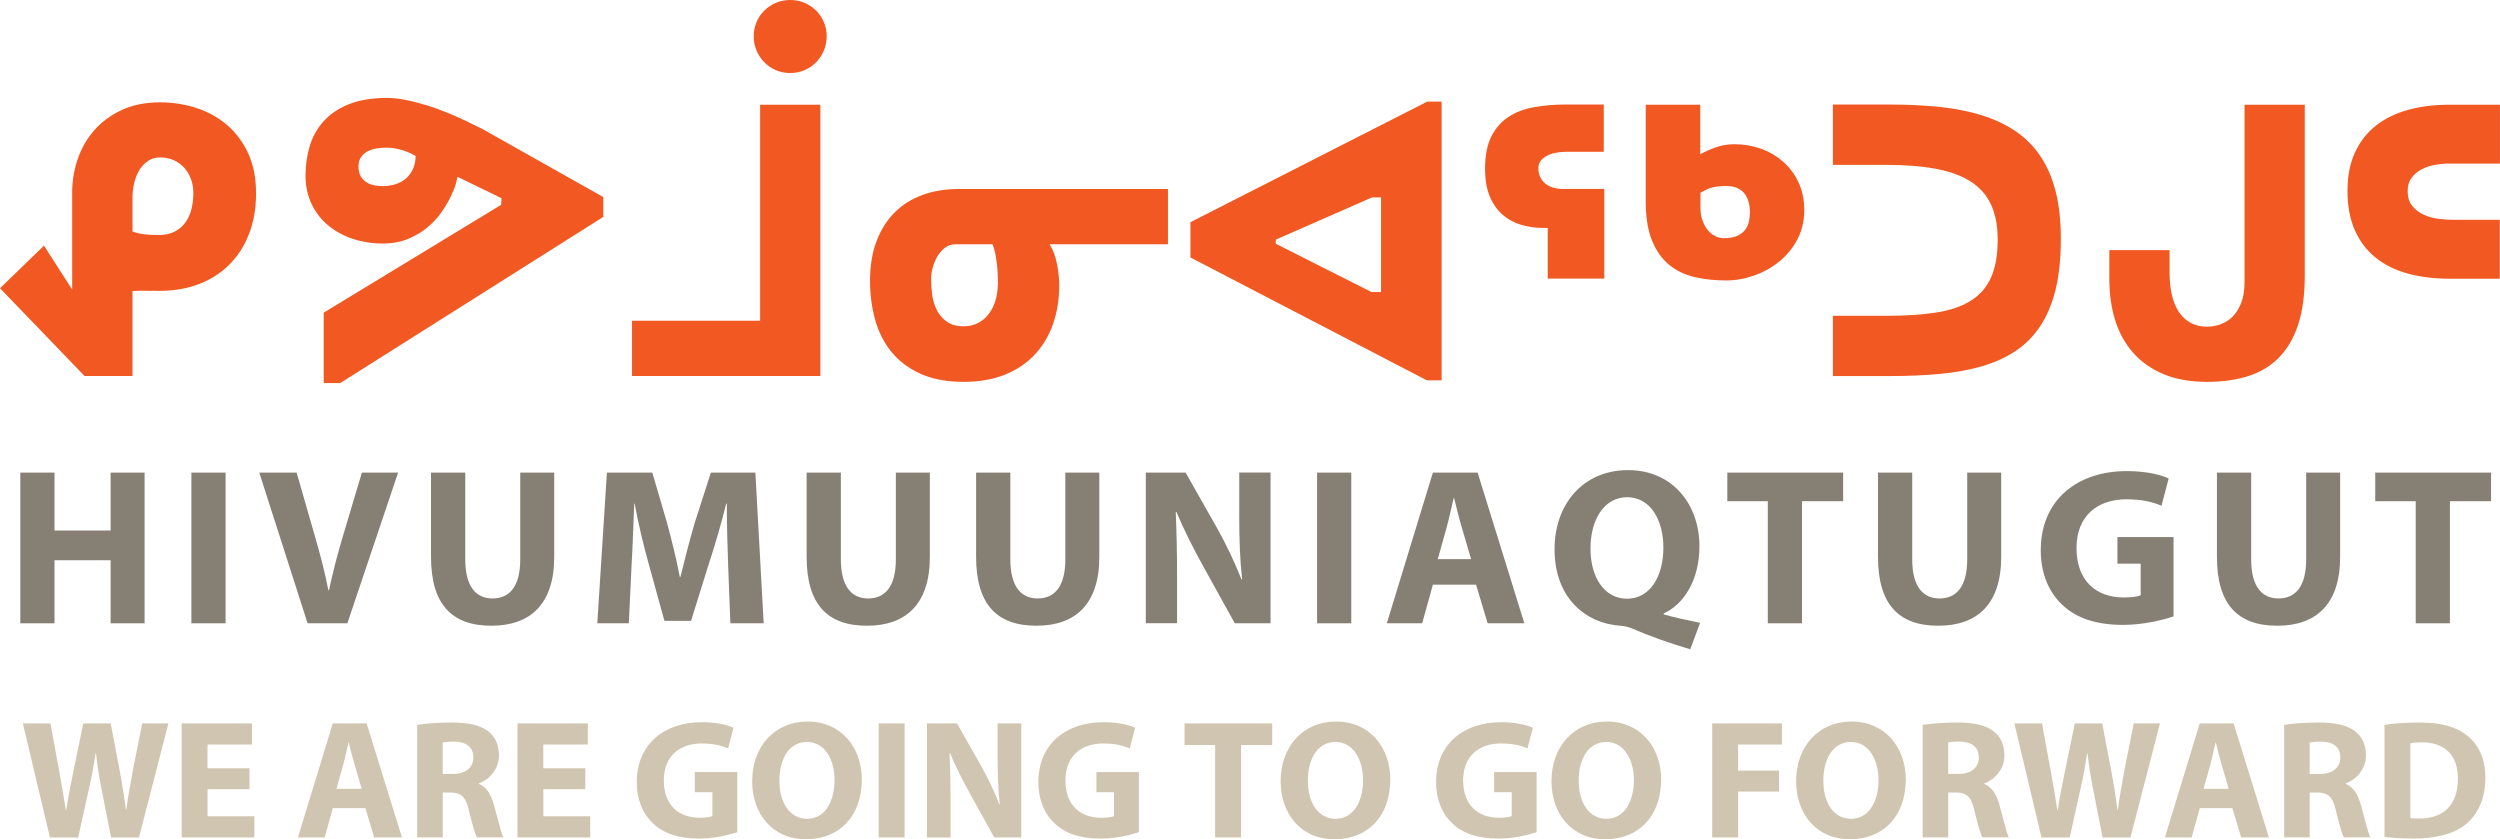 <?xml version="1.0" encoding="UTF-8"?>
<svg id="Layer_1" data-name="Layer 1" xmlns="http://www.w3.org/2000/svg" viewBox="0 0 564.54 189.52">
  <defs>
    <style>
      .cls-1 {
        fill: #867f74;
      }

      .cls-2 {
        fill: #f15822;
      }

      .cls-3 {
        fill: #d0c5b1;
      }
    </style>
  </defs>
  <g>
    <path class="cls-2" d="M9.93,55.47l6.37,9.93v-21.97c0-2.58.42-5.09,1.25-7.52.83-2.44,2.08-4.6,3.73-6.49s3.72-3.41,6.2-4.57c2.48-1.16,5.36-1.74,8.64-1.74,2.92,0,5.69.44,8.33,1.31,2.63.87,4.94,2.17,6.92,3.89s3.55,3.86,4.71,6.41c1.16,2.55,1.74,5.52,1.74,8.91s-.53,6.48-1.58,9.19c-1.06,2.71-2.54,5.02-4.46,6.94s-4.21,3.38-6.88,4.4c-2.67,1.02-5.62,1.52-8.85,1.52-1.12,0-2.2,0-3.24-.02s-2.01,0-2.89.06v19.19h-10.83L0,65.09l9.93-9.62ZM35.69,53.08c1.54,0,2.81-.27,3.83-.82s1.83-1.26,2.44-2.16c.61-.89,1.05-1.89,1.31-3.02.26-1.12.39-2.27.39-3.45s-.18-2.25-.55-3.23-.88-1.83-1.54-2.55-1.45-1.28-2.36-1.69c-.91-.4-1.92-.61-3.01-.61s-2.04.27-2.83.83c-.79.55-1.45,1.25-1.95,2.11-.51.87-.89,1.83-1.13,2.9-.25,1.07-.37,2.12-.37,3.13v7.76c.76.29,1.6.49,2.52.61.93.12,2.01.18,3.26.18Z"/>
    <path class="cls-2" d="M136.23,48.98l-59.42,37.53h-3.71v-15.91l40.07-24.35.08-1.49-9.97-4.85c0,.23-.12.77-.35,1.6s-.63,1.81-1.17,2.93-1.25,2.3-2.11,3.54-1.92,2.38-3.19,3.42-2.73,1.9-4.4,2.58c-1.67.68-3.57,1.02-5.71,1.02s-4.4-.33-6.49-1c-2.08-.66-3.94-1.64-5.55-2.93-1.62-1.29-2.91-2.9-3.87-4.83s-1.45-4.14-1.45-6.65c0-2.19.3-4.33.9-6.43s1.61-3.97,3.03-5.61c1.42-1.64,3.32-2.96,5.69-3.95s5.33-1.49,8.87-1.49c2.22,0,5.11.54,8.7,1.62s7.86,2.9,12.84,5.45l27.21,15.32v4.46ZM87.48,33.34c-.76,0-1.52.05-2.29.16s-1.47.31-2.09.63c-.63.31-1.14.75-1.54,1.31-.4.56-.61,1.28-.61,2.17s.17,1.65.51,2.21.78,1.01,1.31,1.35,1.11.57,1.74.68,1.22.18,1.8.18c1.25,0,2.35-.18,3.3-.53s1.74-.84,2.36-1.47c.63-.63,1.09-1.35,1.41-2.17.31-.82.47-1.7.47-2.64-.34-.21-.75-.42-1.23-.64s-1.01-.42-1.58-.61-1.17-.33-1.78-.45-1.21-.18-1.78-.18Z"/>
    <path class="cls-2" d="M185.25,84.9h-42.53v-12.47h28.93V23.65h13.6v61.25ZM170.2,8.17c0-1.12.21-2.18.64-3.19s1.02-1.87,1.76-2.6c.74-.73,1.62-1.31,2.62-1.74,1-.43,2.08-.64,3.22-.64s2.22.21,3.22.64c1,.43,1.88,1.01,2.62,1.74s1.33,1.6,1.76,2.6.64,2.07.64,3.19-.21,2.26-.64,3.26-1.02,1.88-1.76,2.64-1.62,1.35-2.62,1.78-2.08.64-3.22.64-2.22-.21-3.22-.64-1.88-1.02-2.62-1.78c-.74-.76-1.33-1.64-1.76-2.64s-.64-2.09-.64-3.26Z"/>
    <path class="cls-2" d="M263.74,55.16h-26.74c.39.57.73,1.26,1.02,2.05s.51,1.62.68,2.48.29,1.71.37,2.54.12,1.58.12,2.23c0,3.1-.46,5.97-1.37,8.62-.91,2.65-2.27,4.94-4.07,6.9s-4.05,3.49-6.74,4.59-5.82,1.66-9.36,1.66c-3.83,0-7.09-.61-9.77-1.82-2.68-1.21-4.87-2.86-6.57-4.94-1.69-2.08-2.93-4.51-3.69-7.27-.77-2.76-1.15-5.69-1.15-8.8,0-3.39.49-6.37,1.47-8.95.98-2.58,2.35-4.74,4.1-6.49s3.86-3.06,6.31-3.95c2.45-.89,5.16-1.33,8.13-1.33h47.26v12.47ZM225.35,64.07c0-.7-.02-1.45-.06-2.25s-.1-1.59-.2-2.38-.21-1.56-.37-2.31-.35-1.4-.59-1.97h-8.37c-.91,0-1.71.27-2.4.8s-1.26,1.2-1.72,1.99-.8,1.65-1.04,2.56-.35,1.75-.35,2.5c0,1.17.09,2.39.27,3.65.18,1.26.54,2.41,1.07,3.44.53,1.03,1.28,1.88,2.25,2.56.96.68,2.23,1.02,3.79,1.02,1.2,0,2.27-.25,3.22-.74s1.76-1.17,2.42-2.03,1.17-1.88,1.52-3.05.53-2.44.53-3.79Z"/>
    <path class="cls-2" d="M322.26,22.95h3.28v62.94h-3.32l-53.4-27.75v-7.97l53.44-27.21ZM311.86,65.95v-21.38h-2.03l-21.73,9.54v.94l21.62,10.91h2.15Z"/>
    <path class="cls-2" d="M362.17,34.28h-8.52c-.76,0-1.51.07-2.27.21s-1.43.36-2.01.66c-.59.3-1.06.68-1.43,1.13s-.55,1-.55,1.62c0,.83.15,1.55.45,2.15s.71,1.09,1.23,1.49,1.11.68,1.78.86,1.37.27,2.13.27h9.3v20.25h-12.78v-11.45h-1.02c-1.69,0-3.33-.23-4.91-.68-1.58-.46-2.98-1.21-4.2-2.25s-2.2-2.42-2.93-4.12c-.73-1.71-1.09-3.82-1.09-6.35,0-2.97.48-5.39,1.43-7.27s2.25-3.35,3.89-4.42c1.64-1.07,3.58-1.8,5.8-2.19s4.62-.59,7.17-.59h8.52v10.67ZM383.94,23.65v11.18c1.04-.57,2.22-1.09,3.52-1.56,1.3-.47,2.71-.7,4.22-.7,2.06,0,4.03.33,5.92,1,1.89.66,3.56,1.64,5.02,2.91s2.63,2.84,3.5,4.69,1.31,3.96,1.31,6.33-.52,4.61-1.56,6.57c-1.04,1.95-2.4,3.62-4.08,4.98-1.68,1.37-3.57,2.42-5.67,3.17-2.1.74-4.22,1.11-6.35,1.11-2.53,0-4.89-.25-7.09-.76s-4.12-1.43-5.77-2.78c-1.64-1.34-2.93-3.17-3.87-5.49-.94-2.32-1.41-5.29-1.41-8.91v-21.73h12.31ZM383.98,46.79c0,1.17.16,2.2.49,3.07s.74,1.6,1.25,2.19,1.07,1.02,1.68,1.31,1.22.43,1.82.43c1.28,0,2.3-.18,3.07-.53.77-.35,1.37-.81,1.8-1.37s.72-1.2.86-1.92.21-1.43.21-2.13-.09-1.45-.27-2.15-.48-1.33-.88-1.88-.94-.98-1.62-1.31-1.52-.49-2.54-.49c-.76,0-1.41.03-1.95.1s-1.04.16-1.49.29-.85.29-1.23.49-.78.41-1.19.64v3.24Z"/>
    <path class="cls-2" d="M413.89,23.61h12.94c4.04,0,7.8.18,11.28.55,3.48.36,6.65,1,9.5,1.9,2.85.9,5.38,2.1,7.58,3.6,2.2,1.5,4.06,3.37,5.57,5.61s2.66,4.9,3.44,7.97c.78,3.08,1.17,6.65,1.17,10.71,0,4.35-.39,8.14-1.17,11.36-.78,3.22-1.93,5.97-3.44,8.27-1.51,2.29-3.37,4.18-5.57,5.65-2.2,1.47-4.73,2.63-7.58,3.46-2.85.83-6.02,1.41-9.5,1.74s-7.24.49-11.28.49h-12.94v-13.6h12.04c4.35,0,8.11-.25,11.28-.74s5.78-1.39,7.84-2.68c2.06-1.29,3.58-3.05,4.57-5.28.99-2.23,1.49-5.06,1.49-8.5,0-3.1-.5-5.73-1.49-7.88-.99-2.15-2.51-3.89-4.57-5.22s-4.67-2.29-7.84-2.89c-3.17-.6-6.93-.9-11.28-.9h-12.04v-13.6Z"/>
    <path class="cls-2" d="M520.45,62.31c0,4.35-.51,8.05-1.52,11.08-1.02,3.04-2.47,5.51-4.36,7.41s-4.2,3.28-6.92,4.14c-2.72.86-5.8,1.29-9.24,1.29-3.8,0-7.09-.58-9.85-1.74-2.76-1.16-5.06-2.78-6.88-4.85s-3.17-4.52-4.05-7.35c-.87-2.83-1.31-5.92-1.31-9.28v-6.53h13.6v5.06c0,1.83.17,3.49.51,5,.34,1.5.86,2.79,1.56,3.86.7,1.07,1.59,1.9,2.66,2.49s2.32.88,3.75.88c1.07,0,2.11-.19,3.13-.57s1.92-.97,2.7-1.78,1.41-1.84,1.9-3.11c.48-1.26.72-2.8.72-4.6V23.65h13.6v38.66Z"/>
    <path class="cls-2" d="M564.5,62.94h-11.26c-3.47,0-6.62-.38-9.47-1.15-2.84-.77-5.28-1.97-7.3-3.6-2.03-1.63-3.6-3.69-4.7-6.18-1.11-2.49-1.67-5.45-1.67-8.89s.56-6.23,1.69-8.68c1.12-2.45,2.7-4.48,4.74-6.08,2.04-1.6,4.47-2.79,7.28-3.56,2.82-.77,5.91-1.15,9.27-1.15h11.45v13.29h-11.73c-.91,0-1.9.1-2.97.29s-2.06.53-2.97,1-1.67,1.1-2.27,1.9-.9,1.79-.9,2.99c0,1.41.35,2.54,1.06,3.4.7.86,1.58,1.52,2.62,1.99s2.18.78,3.4.92,2.37.21,3.44.21h10.28v13.29Z"/>
  </g>
  <g>
    <path class="cls-1" d="M12.31,106.72v13.08h12.67v-13.08h7.67v34.03h-7.67v-14.24h-12.67v14.24h-7.72v-34.03h7.72Z"/>
    <path class="cls-1" d="M50.94,106.72v34.03h-7.72v-34.03h7.72Z"/>
    <path class="cls-1" d="M69.46,140.75l-10.91-34.03h8.43l4.14,14.39c1.16,4.04,2.22,7.93,3.03,12.17h.15c.86-4.09,1.92-8.13,3.08-12.02l4.34-14.54h8.18l-11.46,34.03h-8.99Z"/>
    <path class="cls-1" d="M105.06,106.72v19.59c0,5.86,2.22,8.83,6.16,8.83s6.26-2.83,6.26-8.83v-19.59h7.67v19.08c0,10.5-5.3,15.5-14.19,15.5s-13.63-4.75-13.63-15.6v-18.98h7.72Z"/>
    <path class="cls-1" d="M164.43,127.72c-.15-4.09-.3-9.04-.3-13.98h-.15c-1.06,4.34-2.47,9.19-3.79,13.18l-4.14,13.28h-6.01l-3.64-13.18c-1.11-3.99-2.27-8.83-3.08-13.28h-.1c-.2,4.59-.35,9.85-.61,14.09l-.61,12.92h-7.12l2.17-34.03h10.25l3.33,11.36c1.06,3.94,2.12,8.18,2.88,12.17h.15c.96-3.94,2.12-8.43,3.23-12.22l3.64-11.31h10.05l1.87,34.03h-7.52l-.5-13.03Z"/>
    <path class="cls-1" d="M189.88,106.72v19.59c0,5.86,2.22,8.83,6.16,8.83s6.26-2.83,6.26-8.83v-19.59h7.67v19.08c0,10.5-5.3,15.5-14.19,15.5s-13.63-4.75-13.63-15.6v-18.98h7.72Z"/>
    <path class="cls-1" d="M228.15,106.72v19.59c0,5.86,2.22,8.83,6.16,8.83s6.26-2.83,6.26-8.83v-19.59h7.67v19.08c0,10.5-5.3,15.5-14.19,15.5s-13.63-4.75-13.63-15.6v-18.98h7.72Z"/>
    <path class="cls-1" d="M258.74,140.75v-34.03h8.99l7.07,12.47c2.02,3.58,4.04,7.83,5.55,11.66h.15c-.51-4.49-.66-9.09-.66-14.19v-9.95h7.07v34.03h-8.08l-7.27-13.13c-2.02-3.63-4.24-8.03-5.91-12.02l-.15.05c.2,4.49.3,9.29.3,14.84v10.25h-7.07Z"/>
    <path class="cls-1" d="M305.14,106.72v34.03h-7.72v-34.03h7.72Z"/>
    <path class="cls-1" d="M323.57,132.02l-2.42,8.73h-7.98l10.4-34.03h10.1l10.55,34.03h-8.28l-2.63-8.73h-9.74ZM332.2,126.26l-2.12-7.22c-.61-2.02-1.21-4.54-1.72-6.56h-.1c-.5,2.02-1.01,4.59-1.57,6.56l-2.02,7.22h7.52Z"/>
    <path class="cls-1" d="M381.68,146.61c-4.85-1.41-8.89-2.88-13.43-4.8-.76-.3-1.57-.45-2.37-.51-7.67-.5-14.84-6.16-14.84-17.27,0-10.2,6.46-17.87,16.61-17.87s16.11,7.88,16.11,17.17c0,7.72-3.58,13.18-8.08,15.2v.2c2.63.76,5.55,1.36,8.23,1.92l-2.22,5.96ZM375.62,123.64c0-6.21-2.93-11.36-8.18-11.36s-8.28,5.15-8.28,11.51c-.05,6.46,3.08,11.41,8.23,11.41s8.23-4.9,8.23-11.56Z"/>
    <path class="cls-1" d="M399.2,113.18h-9.14v-6.46h26.15v6.46h-9.29v27.57h-7.72v-27.57Z"/>
    <path class="cls-1" d="M431.81,106.72v19.59c0,5.86,2.22,8.83,6.16,8.83s6.26-2.83,6.26-8.83v-19.59h7.67v19.08c0,10.5-5.3,15.5-14.19,15.5s-13.63-4.75-13.63-15.6v-18.98h7.72Z"/>
    <path class="cls-1" d="M490.83,139.19c-2.37.81-6.87,1.92-11.36,1.92-6.21,0-10.7-1.57-13.83-4.59-3.13-2.93-4.85-7.37-4.8-12.37.05-11.31,8.28-17.77,19.44-17.77,4.39,0,7.78.86,9.44,1.67l-1.62,6.16c-1.87-.81-4.19-1.46-7.93-1.46-6.41,0-11.26,3.63-11.26,11.01s4.39,11.16,10.7,11.16c1.77,0,3.18-.2,3.79-.51v-7.12h-5.25v-6.01h12.67v17.92Z"/>
    <path class="cls-1" d="M508.35,106.72v19.59c0,5.86,2.22,8.83,6.16,8.83s6.26-2.83,6.26-8.83v-19.59h7.67v19.08c0,10.5-5.3,15.5-14.19,15.5s-13.63-4.75-13.63-15.6v-18.98h7.72Z"/>
    <path class="cls-1" d="M545.51,113.18h-9.14v-6.46h26.15v6.46h-9.29v27.57h-7.72v-27.57Z"/>
  </g>
  <g>
    <path class="cls-3" d="M11.27,189.1l-6.11-25.75h6.23l1.95,10.62c.57,3.06,1.11,6.38,1.53,8.98h.08c.42-2.79,1.03-5.88,1.68-9.05l2.18-10.54h6.19l2.06,10.85c.57,3.02.99,5.77,1.38,8.63h.08c.38-2.87.95-5.88,1.49-8.94l2.1-10.54h5.92l-6.65,25.75h-6.3l-2.18-11.08c-.5-2.6-.92-5.01-1.22-7.95h-.08c-.46,2.9-.88,5.35-1.49,7.95l-2.45,11.08h-6.38Z"/>
    <path class="cls-3" d="M56.35,178.21h-9.48v6.11h10.58v4.78h-16.43v-25.75h15.89v4.78h-10.05v5.35h9.48v4.74Z"/>
    <path class="cls-3" d="M75.15,182.49l-1.83,6.61h-6.04l7.87-25.75h7.64l7.98,25.75h-6.27l-1.99-6.61h-7.37ZM81.68,178.13l-1.61-5.46c-.46-1.53-.92-3.44-1.3-4.97h-.08c-.38,1.53-.76,3.48-1.18,4.97l-1.53,5.46h5.69Z"/>
    <path class="cls-3" d="M94.21,163.69c1.87-.31,4.66-.53,7.76-.53,3.82,0,6.49.57,8.33,2.02,1.53,1.22,2.37,3.02,2.37,5.39,0,3.29-2.33,5.54-4.55,6.34v.11c1.8.73,2.79,2.45,3.44,4.81.8,2.9,1.6,6.27,2.1,7.26h-5.96c-.42-.73-1.03-2.83-1.8-6-.69-3.21-1.8-4.09-4.16-4.13h-1.76v10.12h-5.77v-25.41ZM99.98,174.77h2.29c2.9,0,4.62-1.45,4.62-3.71,0-2.37-1.6-3.55-4.28-3.59-1.41,0-2.22.11-2.64.19v7.11Z"/>
    <path class="cls-3" d="M132.18,178.21h-9.48v6.11h10.58v4.78h-16.43v-25.75h15.89v4.78h-10.05v5.35h9.48v4.74Z"/>
    <path class="cls-3" d="M166.49,187.92c-1.8.61-5.2,1.45-8.6,1.45-4.7,0-8.1-1.18-10.47-3.48-2.37-2.22-3.67-5.58-3.63-9.36.04-8.56,6.27-13.45,14.71-13.45,3.32,0,5.88.65,7.14,1.26l-1.22,4.66c-1.41-.61-3.17-1.11-6-1.11-4.85,0-8.52,2.75-8.52,8.33s3.32,8.44,8.1,8.44c1.34,0,2.41-.15,2.87-.38v-5.39h-3.97v-4.55h9.59v13.56Z"/>
    <path class="cls-3" d="M194.61,175.96c0,8.44-5.12,13.56-12.65,13.56s-12.11-5.77-12.11-13.1c0-7.72,4.93-13.49,12.53-13.49s12.23,5.92,12.23,13.03ZM176,176.3c0,5.04,2.37,8.6,6.27,8.6s6.19-3.74,6.19-8.75c0-4.62-2.22-8.6-6.23-8.6s-6.23,3.74-6.23,8.75Z"/>
    <path class="cls-3" d="M204.27,163.35v25.75h-5.85v-25.75h5.85Z"/>
    <path class="cls-3" d="M209.31,189.1v-25.75h6.8l5.35,9.44c1.53,2.71,3.06,5.92,4.2,8.83h.11c-.38-3.4-.5-6.88-.5-10.74v-7.53h5.35v25.75h-6.11l-5.5-9.93c-1.53-2.75-3.21-6.07-4.47-9.09l-.11.04c.15,3.4.23,7.03.23,11.23v7.76h-5.35Z"/>
    <path class="cls-3" d="M257.18,187.92c-1.8.61-5.2,1.45-8.6,1.45-4.7,0-8.1-1.18-10.47-3.48-2.37-2.22-3.67-5.58-3.63-9.36.04-8.56,6.27-13.45,14.71-13.45,3.32,0,5.88.65,7.14,1.26l-1.22,4.66c-1.41-.61-3.17-1.11-6-1.11-4.85,0-8.52,2.75-8.52,8.33s3.32,8.44,8.1,8.44c1.34,0,2.41-.15,2.87-.38v-5.39h-3.97v-4.55h9.59v13.56Z"/>
    <path class="cls-3" d="M274.41,168.24h-6.92v-4.89h19.79v4.89h-7.03v20.86h-5.85v-20.86Z"/>
    <path class="cls-3" d="M313.95,175.96c0,8.44-5.12,13.56-12.65,13.56s-12.11-5.77-12.11-13.1c0-7.72,4.93-13.49,12.53-13.49s12.23,5.92,12.23,13.03ZM295.34,176.3c0,5.04,2.37,8.6,6.27,8.6s6.19-3.74,6.19-8.75c0-4.62-2.22-8.6-6.23-8.6s-6.23,3.74-6.23,8.75Z"/>
    <path class="cls-3" d="M346.99,187.92c-1.8.61-5.2,1.45-8.6,1.45-4.7,0-8.1-1.18-10.47-3.48-2.37-2.22-3.67-5.58-3.63-9.36.04-8.56,6.27-13.45,14.71-13.45,3.32,0,5.88.65,7.14,1.26l-1.22,4.66c-1.41-.61-3.17-1.11-6-1.11-4.85,0-8.52,2.75-8.52,8.33s3.32,8.44,8.1,8.44c1.34,0,2.41-.15,2.87-.38v-5.39h-3.97v-4.55h9.59v13.56Z"/>
    <path class="cls-3" d="M375.11,175.96c0,8.44-5.12,13.56-12.65,13.56s-12.11-5.77-12.11-13.1c0-7.72,4.93-13.49,12.53-13.49s12.23,5.92,12.23,13.03ZM356.5,176.3c0,5.04,2.37,8.6,6.27,8.6s6.19-3.74,6.19-8.75c0-4.62-2.22-8.6-6.23-8.6s-6.23,3.74-6.23,8.75Z"/>
    <path class="cls-3" d="M386.65,163.35h15.74v4.78h-9.9v5.88h9.25v4.74h-9.25v10.35h-5.85v-25.75Z"/>
    <path class="cls-3" d="M430.35,175.96c0,8.44-5.12,13.56-12.65,13.56s-12.11-5.77-12.11-13.1c0-7.72,4.93-13.49,12.53-13.49s12.23,5.92,12.23,13.03ZM411.74,176.3c0,5.04,2.37,8.6,6.27,8.6s6.19-3.74,6.19-8.75c0-4.62-2.22-8.6-6.23-8.6s-6.23,3.74-6.23,8.75Z"/>
    <path class="cls-3" d="M434.17,163.69c1.87-.31,4.66-.53,7.76-.53,3.82,0,6.49.57,8.33,2.02,1.53,1.22,2.37,3.02,2.37,5.39,0,3.29-2.33,5.54-4.55,6.34v.11c1.8.73,2.79,2.45,3.44,4.81.8,2.9,1.6,6.27,2.1,7.26h-5.96c-.42-.73-1.03-2.83-1.8-6-.69-3.21-1.8-4.09-4.16-4.13h-1.76v10.12h-5.77v-25.41ZM439.94,174.77h2.29c2.9,0,4.62-1.45,4.62-3.71,0-2.37-1.6-3.55-4.28-3.59-1.41,0-2.22.11-2.64.19v7.11Z"/>
    <path class="cls-3" d="M460.99,189.1l-6.11-25.75h6.23l1.95,10.62c.57,3.06,1.11,6.38,1.53,8.98h.08c.42-2.79,1.03-5.88,1.68-9.05l2.18-10.54h6.19l2.06,10.85c.57,3.02.99,5.77,1.38,8.63h.08c.38-2.87.95-5.88,1.49-8.94l2.1-10.54h5.92l-6.65,25.75h-6.3l-2.18-11.08c-.5-2.6-.92-5.01-1.22-7.95h-.08c-.46,2.9-.88,5.35-1.49,7.95l-2.45,11.08h-6.38Z"/>
    <path class="cls-3" d="M496.74,182.49l-1.83,6.61h-6.04l7.87-25.75h7.64l7.98,25.75h-6.27l-1.99-6.61h-7.37ZM503.28,178.13l-1.6-5.46c-.46-1.53-.92-3.44-1.3-4.97h-.08c-.38,1.53-.76,3.48-1.18,4.97l-1.53,5.46h5.69Z"/>
    <path class="cls-3" d="M515.8,163.69c1.87-.31,4.66-.53,7.76-.53,3.82,0,6.49.57,8.33,2.02,1.53,1.22,2.37,3.02,2.37,5.39,0,3.29-2.33,5.54-4.55,6.34v.11c1.8.73,2.79,2.45,3.44,4.81.8,2.9,1.6,6.27,2.1,7.26h-5.96c-.42-.73-1.03-2.83-1.8-6-.69-3.21-1.8-4.09-4.16-4.13h-1.76v10.12h-5.77v-25.41ZM521.57,174.77h2.29c2.9,0,4.62-1.45,4.62-3.71,0-2.37-1.6-3.55-4.28-3.59-1.41,0-2.22.11-2.64.19v7.11Z"/>
    <path class="cls-3" d="M538.46,163.69c2.14-.34,4.93-.53,7.87-.53,4.89,0,8.06.88,10.54,2.75,2.67,1.99,4.36,5.16,4.36,9.7,0,4.93-1.8,8.33-4.28,10.43-2.71,2.25-6.84,3.32-11.88,3.32-3.02,0-5.16-.19-6.61-.38v-25.29ZM544.3,184.71c.5.12,1.3.12,2.02.12,5.27.04,8.71-2.87,8.71-9.02.04-5.35-3.09-8.18-8.1-8.18-1.3,0-2.14.11-2.64.23v16.85Z"/>
  </g>
</svg>